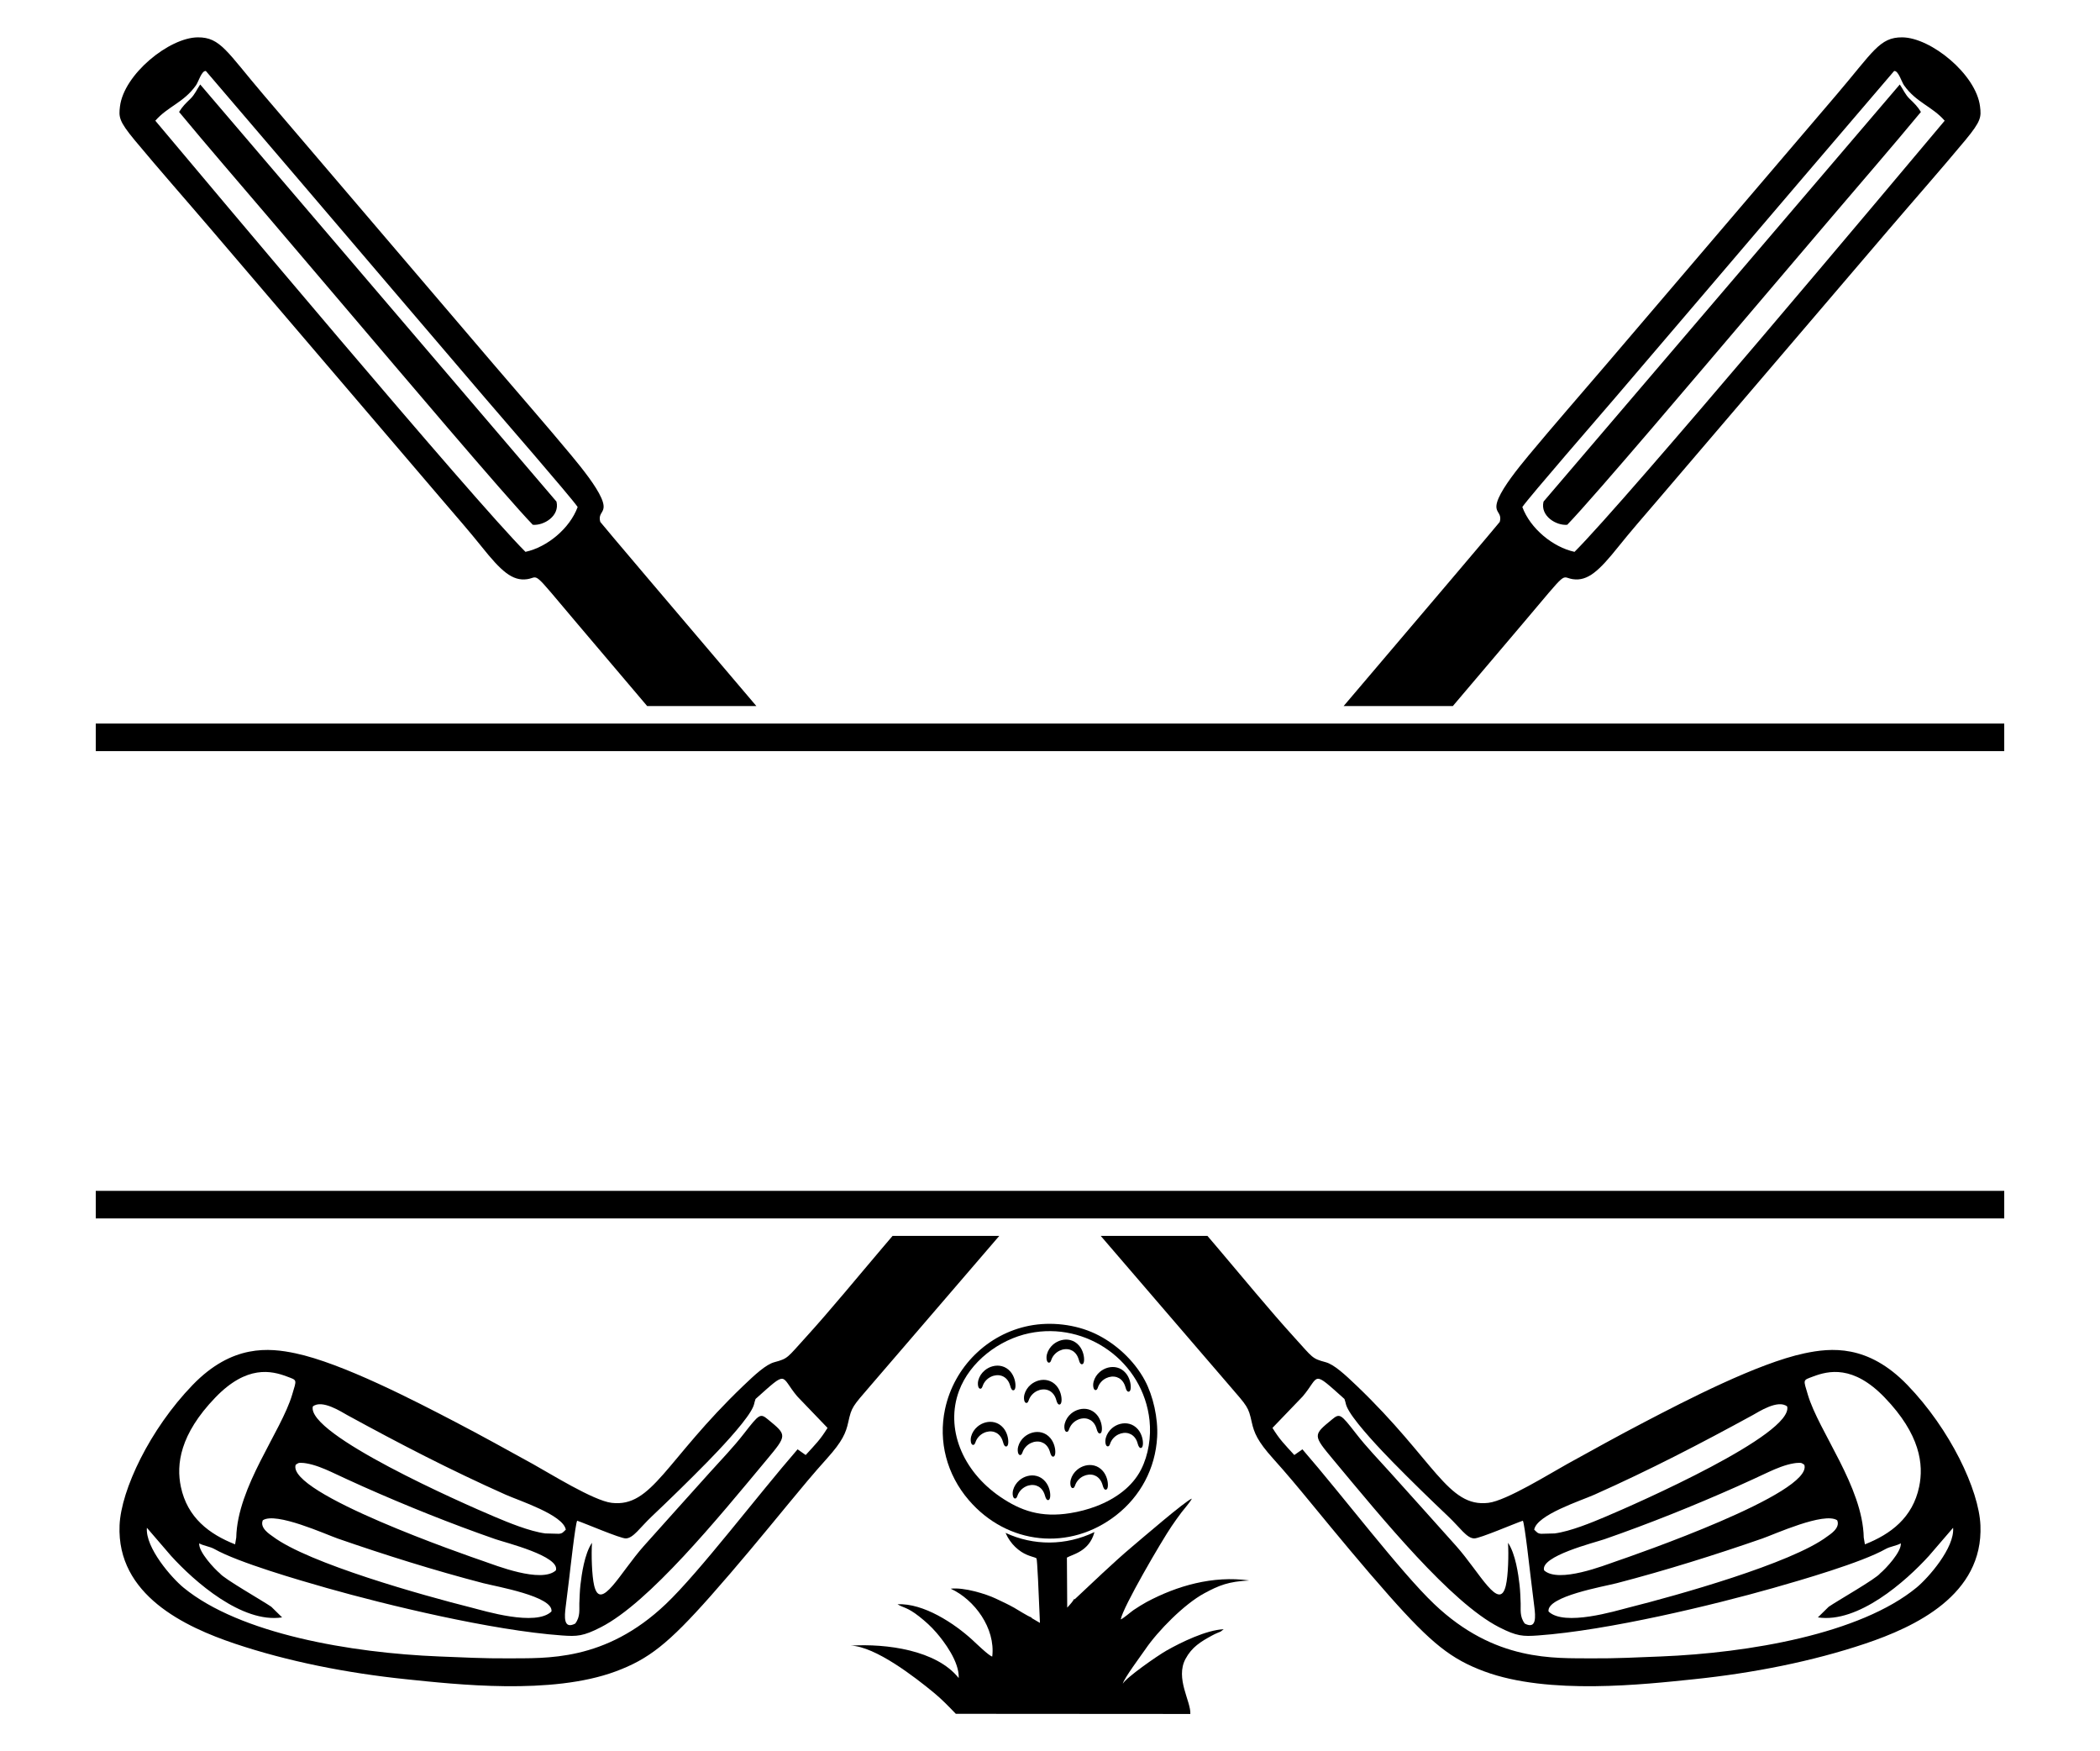 <?xml version="1.0" encoding="UTF-8"?> <!-- Creator: CorelDRAW Home & Student 2018 --> <svg xmlns="http://www.w3.org/2000/svg" xmlns:xlink="http://www.w3.org/1999/xlink" xml:space="preserve" width="800px" height="667px" version="1.1" style="shape-rendering:geometricPrecision; text-rendering:geometricPrecision; image-rendering:optimizeQuality; fill-rule:evenodd; clip-rule:evenodd" viewBox="0 0 800 666.67"> <defs> <style type="text/css"> <![CDATA[ .fil0 {fill:black} .fil1 {fill:black;fill-rule:nonzero} ]]> </style> </defs> <g id="Layer_x0020_1">  <g id="_58440576"> <path class="fil0" d="M89.56 588.01c-9.8,-3.87 -18.2,-10.13 -20.67,-21.96 -1.76,-8.41 -0.45,-19.88 13.18,-34 11.98,-12.41 21.35,-10.18 27.24,-7.96 4,1.5 3.75,1 2,6.89 -4.23,14.22 -20.9,35.03 -21.31,54.45l-0.44 2.58zm498.45 -397.14c-1.34,5.53 4.92,9.22 9.03,8.83 10.46,-10.81 54.08,-62.37 66.88,-77.4 11.3,-13.26 22.59,-26.53 33.85,-39.78 11.21,-13.17 23.04,-26.8 34.01,-40.05 -1.28,-2.09 -2.56,-3.32 -4.28,-4.97 -1.74,-1.67 -2.46,-3.6 -3.77,-5.49l-135.72 158.86zm-487.89 387.97c4.97,-3.3 24.03,5.39 28.52,6.95 17.8,6.18 36.75,12.14 55.47,17.01 4.78,1.25 26.82,5.01 25.97,10.78 -5.97,5.81 -25.68,-0.27 -30.48,-1.48 -18.37,-4.61 -62.09,-16.85 -75.67,-27.08 -0.97,-0.73 -5.11,-3.19 -3.81,-6.18zm12.52 -21.13c1.24,-0.87 1.19,-0.74 2.24,-0.73 0.64,0 1.11,0.07 1.68,0.16 3.3,0.52 6.86,2.01 9.63,3.29 4.06,1.9 8.15,3.8 12.26,5.63 16.04,7.13 33.41,14.12 50.34,20 3.81,1.31 24.67,6.47 22.97,11.87 -5.59,5.03 -23.13,-2 -27.41,-3.46 -6.48,-2.21 -75.27,-25.97 -71.71,-36.76zm6.53 -22.21c3.49,-2.83 11.04,2.15 13.09,3.27 20.06,10.96 39.11,20.84 60.38,30.33 5.19,2.31 21.95,7.68 22.9,13.32 -1.42,1.39 -1.39,1.39 -2.61,1.57l-5.2 -0.14c-6.06,-0.81 -14.17,-4.18 -19.31,-6.35 -12.34,-5.2 -71.69,-31.39 -69.25,-42zm168.66 -2.86c12.67,-11.32 9.26,-8.84 15.9,-0.97l11.52 11.99c-2.77,4.51 -4.52,6.15 -8.32,10.33l-3.09 -2.17c-15.26,17.57 -37.31,46.67 -50.15,58.89 -23.24,22.13 -45.84,20.59 -60.14,20.72 -9.02,0.07 -17.45,-0.37 -26.27,-0.72 -33.41,-1.35 -75.89,-8.54 -97.41,-26.25 -4.51,-3.72 -14.53,-15.16 -13.91,-22.76l9.21 10.7c8.86,9.75 26.98,25.76 42.3,23.43l-4.11 -4.04c-3.3,-2.28 -18.13,-10.72 -19.6,-12.72 -2.06,-1.7 -8.19,-8.24 -7.87,-11.45 1.38,0.88 4.05,1.19 5.77,2.16 9.12,5.16 32.39,11.89 42.87,14.87 22.78,6.46 62.85,16.15 89.55,18.06 5.73,0.41 8.1,0.32 14.87,-3.16 18.38,-9.43 44.32,-41.18 63.04,-63.66 7.96,-9.55 7.88,-9.44 0.51,-15.5 -2.89,-2.38 -3.3,-2 -9.04,5.38 -4.17,5.37 -8.58,9.87 -12.96,14.75 -8.4,9.38 -16.88,18.73 -25.26,28.15 -9,10.12 -16.46,25.23 -18.89,15.05 -0.9,-3.79 -1.12,-11.84 -0.83,-16.31 -2.89,4.26 -3.93,12.07 -4.39,15.97 -0.28,2.4 -0.32,4.75 -0.43,7.19 -0.09,2.07 0.48,4.94 -1.57,7.62 -4.63,2.41 -4.05,-2.97 -3.65,-6.26 0.44,-3.74 0.91,-7.32 1.37,-11.09 0.3,-2.5 2.31,-20.63 3.02,-21.83 2.95,0.97 16.41,6.77 18.52,6.74 2.85,-0.05 5.34,-4.05 9.89,-8.36 7,-6.63 14.01,-13.46 21.16,-20.74 4.31,-4.39 13.27,-13.83 16.53,-19.24 1.6,-2.66 1.21,-3.08 1.86,-4.77zm292.11 -339.71c2.55,-3.75 30.05,-35.4 35.38,-41.64 11.78,-13.78 23.59,-27.62 35.38,-41.43 23.63,-27.68 47.16,-55.32 70.86,-82.97 1.59,-0.31 2.87,4.14 3.75,5.39 4.64,6.6 10.76,8.06 15.52,13.53 -19.16,22.8 -121.32,144.57 -141.01,164.2 -8.23,-1.78 -16.87,-8.88 -19.88,-17.08zm-8.61 5.68c-1.24,1.61 -26.22,31.04 -59.47,70.13l41.6 0c8.9,-10.48 17.78,-20.94 26.67,-31.44 17.89,-21.12 14.17,-17.62 19,-16.89 5.73,0.86 10.03,-3.17 17.31,-12.26 4.83,-6.04 9.89,-11.8 14.9,-17.66l88.04 -103.05c9.5,-11.12 20.04,-23.07 29.27,-34.17 6.14,-7.39 6.13,-8.91 5.65,-12.88 -1.48,-12.22 -18.73,-26.26 -29.66,-26.33 -8.63,-0.06 -11.09,5.53 -25,21.83l-87.64 102.65c-9.7,11.36 -20.13,23.27 -29.61,34.68 -4.46,5.37 -9.48,11.72 -11.49,16.31 -2.55,5.84 1.57,4.94 0.43,9.08zm-231.31 271.93l-3.81 4.48c-9.12,10.71 -20.02,24.01 -29.18,34.06 -7.24,7.95 -6.73,8.13 -12.04,9.56 -3.21,0.86 -7.39,4.73 -11.85,9 -29.68,28.4 -34.68,46.42 -50.16,44.56 -6.86,-0.82 -23.55,-11.23 -29.99,-14.79 -9.77,-5.38 -19.47,-10.77 -29.39,-15.94 -15.64,-8.15 -43.19,-22.45 -61.04,-26.22 -10.04,-2.12 -24.12,-3.51 -39.17,12.05 -16.3,16.85 -27.27,39.96 -27.84,53.44 -1.13,26.6 25.03,38.74 43.91,45.09 20.06,6.74 42.63,11.21 65.22,13.55 19,1.96 55.37,6.11 79.87,-2.98 12.57,-4.67 20.07,-10.56 36.17,-28.72 10.09,-11.39 19.79,-23.16 29.54,-35.01 5.15,-6.25 9.47,-11.47 14.81,-17.4 5.88,-6.54 7.19,-9.75 8.07,-13.76 1.31,-5.91 1.57,-5.92 8.71,-14.21 4.87,-5.66 9.77,-11.35 14.62,-16.99l34.2 -39.77 -40.65 0z"></path> <path class="fil0" d="M710.44 588.01c9.8,-3.87 18.21,-10.13 20.67,-21.96 1.76,-8.41 0.45,-19.88 -13.18,-34 -11.98,-12.42 -21.35,-10.18 -27.24,-7.96 -3.99,1.5 -3.75,1 -2,6.89 4.23,14.23 20.9,35.03 21.31,54.45l0.44 2.58zm-498.45 -397.14c1.34,5.53 -4.91,9.22 -9.02,8.83 -10.47,-10.81 -54.09,-62.37 -66.89,-77.4 -11.3,-13.26 -22.59,-26.53 -33.85,-39.78 -11.21,-13.17 -23.04,-26.8 -34.01,-40.05 1.29,-2.1 2.56,-3.32 4.28,-4.97 1.74,-1.67 2.47,-3.6 3.77,-5.49l135.72 158.86zm487.89 387.97c-4.97,-3.3 -24.03,5.4 -28.52,6.95 -17.8,6.18 -36.75,12.14 -55.46,17.01 -4.79,1.25 -26.82,5.01 -25.98,10.78 5.98,5.81 25.68,-0.27 30.49,-1.48 18.36,-4.61 62.08,-16.85 75.66,-27.08 0.97,-0.73 5.11,-3.19 3.81,-6.18zm-12.52 -21.13c-1.24,-0.87 -1.18,-0.74 -2.24,-0.73 -0.64,0 -1.11,0.07 -1.68,0.16 -3.3,0.52 -6.86,2.01 -9.62,3.29 -4.07,1.9 -8.16,3.8 -12.27,5.63 -16.04,7.13 -33.41,14.12 -50.34,20 -3.8,1.31 -24.66,6.47 -22.97,11.87 5.59,5.03 23.13,-2 27.42,-3.46 6.47,-2.21 75.26,-25.97 71.7,-36.76zm-6.53 -22.21c-3.49,-2.83 -11.03,2.15 -13.09,3.27 -20.06,10.96 -39.1,20.84 -60.37,30.33 -5.19,2.31 -21.96,7.68 -22.91,13.32 1.42,1.39 1.39,1.39 2.61,1.57l5.2 -0.14c6.06,-0.81 14.18,-4.18 19.32,-6.35 12.33,-5.2 71.68,-31.39 69.24,-42zm-168.66 -2.86c-12.67,-11.32 -9.25,-8.84 -15.9,-0.97l-11.52 11.99c2.77,4.51 4.52,6.15 8.32,10.33l3.09 -2.17c15.26,17.57 37.32,46.67 50.16,58.89 23.23,22.13 45.83,20.59 60.13,20.72 9.02,0.07 17.45,-0.37 26.27,-0.72 33.41,-1.35 75.89,-8.54 97.41,-26.25 4.51,-3.72 14.53,-15.16 13.91,-22.76l-9.21 10.7c-8.86,9.75 -26.98,25.76 -42.3,23.43l4.11 -4.04c3.3,-2.28 18.14,-10.72 19.6,-12.72 2.07,-1.7 8.2,-8.24 7.88,-11.46 -1.39,0.89 -4.06,1.2 -5.78,2.17 -9.12,5.17 -32.38,11.89 -42.87,14.87 -22.77,6.46 -62.85,16.15 -89.55,18.06 -5.73,0.41 -8.09,0.32 -14.87,-3.16 -18.38,-9.43 -44.32,-41.18 -63.04,-63.66 -7.96,-9.55 -7.87,-9.44 -0.51,-15.5 2.89,-2.38 3.3,-2 9.04,5.38 4.17,5.37 8.58,9.87 12.96,14.75 8.4,9.38 16.89,18.73 25.26,28.15 9,10.12 16.47,25.23 18.89,15.05 0.9,-3.79 1.12,-11.84 0.83,-16.31 2.89,4.26 3.93,12.07 4.39,15.98 0.28,2.39 0.33,4.74 0.43,7.18 0.09,2.07 -0.48,4.94 1.57,7.62 4.63,2.41 4.05,-2.97 3.65,-6.26 -0.44,-3.74 -0.91,-7.32 -1.36,-11.09 -0.31,-2.5 -2.32,-20.63 -3.02,-21.83 -2.96,0.97 -16.41,6.77 -18.53,6.74 -2.85,-0.05 -5.34,-4.05 -9.89,-8.36 -6.99,-6.63 -14.01,-13.45 -21.16,-20.74 -4.31,-4.39 -13.27,-13.83 -16.53,-19.24 -1.6,-2.66 -1.21,-3.08 -1.86,-4.77zm-292.11 -339.71c-2.54,-3.75 -30.05,-35.4 -35.38,-41.64 -11.78,-13.78 -23.59,-27.62 -35.38,-41.43 -23.63,-27.68 -47.16,-55.32 -70.86,-82.97 -1.59,-0.31 -2.86,4.14 -3.75,5.39 -4.63,6.6 -10.76,8.06 -15.52,13.53 19.16,22.8 121.32,144.57 141.01,164.2 8.24,-1.78 16.87,-8.88 19.88,-17.08zm8.62 5.68c1.23,1.61 26.22,31.04 59.46,70.13l-41.6 0c-8.9,-10.48 -17.78,-20.94 -26.67,-31.44 -17.88,-21.12 -14.17,-17.62 -18.99,-16.89 -5.73,0.86 -10.04,-3.17 -17.31,-12.26 -4.84,-6.04 -9.89,-11.8 -14.9,-17.66l-88.05 -103.05c-9.5,-11.12 -20.04,-23.07 -29.27,-34.17 -6.14,-7.39 -6.12,-8.91 -5.65,-12.88 1.48,-12.22 18.73,-26.26 29.67,-26.33 8.62,-0.06 11.09,5.53 24.99,21.83l87.64 102.65c9.7,11.36 20.13,23.27 29.61,34.68 4.46,5.37 9.48,11.72 11.49,16.31 2.56,5.84 -1.57,4.94 -0.42,9.08zm231.3 271.93l3.82 4.48c9.11,10.71 20.01,24.01 29.17,34.06 7.25,7.95 6.73,8.13 12.05,9.56 3.2,0.86 7.38,4.73 11.85,9 29.67,28.4 34.67,46.42 50.15,44.56 6.86,-0.82 23.55,-11.23 29.99,-14.78 9.77,-5.39 19.47,-10.78 29.4,-15.95 15.63,-8.15 43.18,-22.45 61.03,-26.22 10.04,-2.12 24.12,-3.51 39.17,12.05 16.3,16.85 27.27,39.96 27.84,53.44 1.13,26.6 -25.02,38.74 -43.91,45.09 -20.06,6.74 -42.63,11.21 -65.22,13.55 -18.99,1.96 -55.37,6.11 -79.87,-2.98 -12.57,-4.67 -20.07,-10.56 -36.17,-28.72 -10.09,-11.39 -19.79,-23.16 -29.54,-35.01 -5.14,-6.25 -9.47,-11.47 -14.81,-17.4 -5.88,-6.54 -7.18,-9.75 -8.07,-13.76 -1.3,-5.91 -1.57,-5.92 -8.71,-14.21 -4.86,-5.66 -9.77,-11.35 -14.62,-16.99l-34.2 -39.77 40.65 0z"></path> <path class="fil0" d="M409.45 608.9l-0.39 0c-0.02,0.41 -1.14,1.74 -2.5,3.21l-0.12 -19.05c2.18,-1.28 8.41,-2.28 10.44,-9.52 0.02,-0.07 0.04,-0.14 0.05,-0.2 -10.93,5.25 -23.18,5.26 -33.86,0.3 0.04,0.09 0.09,0.2 0.15,0.32 0.49,1.07 0.91,1.79 1.56,2.73 1.16,1.64 2.59,3.03 4.25,4.13 2.75,1.82 5.33,2.01 5.83,2.55 0.28,0.39 0.83,12.7 1.31,24.56l-3.04 -1.78 -0.28 -0.34c-1.28,-0.41 -5.29,-2.97 -6.49,-3.65 -2.34,-1.32 -4.64,-2.37 -7.03,-3.5 -3.68,-1.75 -12.03,-4.36 -17.16,-3.76 9.06,4.16 17.1,15.04 15.83,25.83 -1.12,-0.11 -6.35,-5.2 -7.58,-6.33 -6.86,-6.29 -18.64,-14.06 -28.49,-13.57 1.92,1.28 3.63,1.03 8.16,4.59 2.39,1.88 4.53,3.79 6.61,6.19 2.89,3.34 8.81,11.09 8.52,17.32 -8.5,-10.66 -27.52,-13.17 -41.11,-12.35 9.43,0.32 24.5,12.07 31.47,17.79 3.17,2.59 5.67,5.22 8.54,8.18l89.34 0.06c0.29,-4.75 -5.82,-13.55 -1.84,-20.97 2.42,-4.52 5.84,-6.59 10.15,-8.93 0.63,-0.34 1.23,-0.64 2.1,-1.01 0.48,-0.2 0.7,-0.25 1.19,-0.5l1.11 -0.86c-6.61,0.27 -16.27,5 -21.74,8.1 -3.61,2.04 -15.46,10.34 -16.69,12.64 0.29,-1.82 7.23,-11.11 8.57,-13.08 4.8,-7.06 14.86,-17.25 22.47,-21.35 5.69,-3.08 9.23,-4.47 17.11,-4.89 -13.86,-1.93 -27.54,2.04 -39.1,8.22 -1.35,0.73 -3.6,2.12 -4.94,3.04 -1.16,0.8 -3.98,3.28 -4.9,3.58 0.75,-4.58 15.7,-30.13 19.39,-35.51 1.31,-1.92 2.44,-3.52 3.8,-5.31 0.87,-1.15 3.42,-4.06 3.9,-5.19 -2.37,0.78 -19.54,15.62 -23.01,18.53 -3.63,3.06 -7.19,6.32 -10.97,9.82 -1.09,1.01 -10.6,9.95 -10.61,9.96z"></path> <path class="fil0" d="M437.92 540.83c0.65,6.15 -0.39,13.12 -3.21,18.66 -3.34,6.58 -9.74,11.19 -17.05,13.99 -3.2,1.22 -6.57,2.1 -9.93,2.64 -11.16,1.8 -18.87,-0.87 -26.73,-6.24 -14.57,-9.97 -20.9,-26.2 -15.67,-40.29 4.13,-11.13 15.3,-19.6 26.78,-21.99 21.79,-4.55 43.42,10.79 45.81,33.23zm-12.69 36.07c9.16,-7.16 14.93,-17.71 15.59,-29.78 0.39,-7.14 -1.51,-15.62 -4.69,-21.56 -4.13,-7.7 -11.27,-14.18 -18.92,-17.79 -7.58,-3.58 -16.92,-4.61 -25.04,-3.03 -15.88,3.09 -28.72,15.62 -32.16,31.79 -2.62,12.31 0.68,24.88 9.03,34.61 14.72,17.15 38.55,19.55 56.19,5.76z"></path> <path class="fil0" d="M374.75 545.59c-1.43,0.69 -2.64,1.95 -3.16,3.59 -0.16,0.49 -0.37,0.76 -0.58,0.88 -0.25,0.13 -0.48,0.09 -0.68,-0.07 -0.13,-0.1 -0.24,-0.27 -0.33,-0.47 -0.22,-0.55 -0.31,-1.58 -0.06,-2.55l0 0c0.4,-1.52 1.27,-2.8 2.4,-3.76 0.9,-0.78 1.98,-1.34 3.11,-1.63 1.14,-0.3 2.34,-0.32 3.48,-0.02 1.2,0.31 2.33,0.99 3.27,2.08 1.55,1.82 1.99,4.25 1.9,5.65 -0.02,0.36 -0.08,0.67 -0.17,0.89 -0.13,0.34 -0.35,0.54 -0.63,0.56 -0.23,0.02 -0.46,-0.1 -0.65,-0.37 -0.27,-0.37 -0.39,-0.79 -0.53,-1.27 -0.12,-0.38 -0.24,-0.81 -0.46,-1.26 -0.69,-1.41 -1.72,-2.25 -2.88,-2.63 -0.64,-0.2 -1.33,-0.27 -2.01,-0.2 -0.69,0.07 -1.37,0.26 -2.02,0.58zm17.91 3.86c-1.42,0.7 -2.63,1.96 -3.16,3.59 -0.16,0.49 -0.37,0.77 -0.58,0.88 -0.24,0.13 -0.47,0.1 -0.68,-0.07 -0.13,-0.1 -0.24,-0.26 -0.32,-0.47 -0.23,-0.55 -0.32,-1.57 -0.06,-2.54 0.39,-1.52 1.26,-2.81 2.39,-3.77 0.91,-0.77 1.98,-1.33 3.12,-1.63 1.14,-0.29 2.33,-0.32 3.47,-0.02 1.2,0.32 2.34,0.99 3.27,2.09 1.55,1.82 1.99,4.25 1.9,5.65 -0.02,0.36 -0.08,0.66 -0.17,0.89 -0.13,0.34 -0.35,0.54 -0.63,0.56 -0.23,0.01 -0.45,-0.1 -0.65,-0.38 -0.26,-0.36 -0.39,-0.78 -0.53,-1.26 -0.11,-0.38 -0.24,-0.81 -0.46,-1.27 -0.68,-1.4 -1.72,-2.25 -2.87,-2.62 -0.65,-0.21 -1.34,-0.27 -2.02,-0.2 -0.69,0.06 -1.37,0.26 -2.02,0.57zm-1.92 16.55c-1.43,0.69 -2.64,1.95 -3.17,3.59 -0.16,0.49 -0.36,0.76 -0.58,0.88 -0.24,0.13 -0.47,0.09 -0.68,-0.07 -0.13,-0.1 -0.24,-0.27 -0.32,-0.47 -0.23,-0.55 -0.32,-1.58 -0.06,-2.55 0.4,-1.51 1.27,-2.8 2.39,-3.76 0.91,-0.78 1.99,-1.34 3.12,-1.63 1.14,-0.3 2.33,-0.32 3.47,-0.02 1.2,0.31 2.34,0.99 3.27,2.09 1.56,1.81 2,4.24 1.9,5.64 -0.02,0.36 -0.08,0.67 -0.17,0.89 -0.13,0.35 -0.34,0.54 -0.62,0.57 -0.24,0.01 -0.46,-0.11 -0.66,-0.38 -0.26,-0.37 -0.38,-0.78 -0.53,-1.27 -0.11,-0.38 -0.24,-0.81 -0.46,-1.26 -0.68,-1.41 -1.72,-2.25 -2.87,-2.62 -0.65,-0.21 -1.33,-0.27 -2.01,-0.21 -0.69,0.07 -1.38,0.26 -2.02,0.58zm21.96 -3.96c-1.43,0.69 -2.63,1.95 -3.16,3.59 -0.16,0.48 -0.36,0.76 -0.58,0.88 -0.24,0.13 -0.47,0.09 -0.68,-0.07 -0.13,-0.11 -0.24,-0.27 -0.33,-0.47 -0.22,-0.55 -0.31,-1.58 -0.05,-2.55 0.39,-1.51 1.26,-2.8 2.39,-3.76 0.91,-0.78 1.98,-1.34 3.12,-1.63 1.13,-0.3 2.33,-0.32 3.47,-0.02 1.2,0.31 2.33,0.99 3.27,2.09 1.55,1.81 1.99,4.24 1.9,5.64 -0.02,0.36 -0.08,0.67 -0.17,0.89 -0.13,0.34 -0.35,0.54 -0.63,0.56 -0.23,0.02 -0.46,-0.1 -0.65,-0.37 -0.26,-0.37 -0.39,-0.78 -0.53,-1.27 -0.11,-0.38 -0.24,-0.81 -0.46,-1.26 -0.69,-1.41 -1.72,-2.25 -2.87,-2.63 -0.65,-0.2 -1.34,-0.27 -2.02,-0.2 -0.69,0.07 -1.37,0.27 -2.02,0.58zm13.35 -15.89c-1.43,0.69 -2.64,1.95 -3.17,3.59 -0.15,0.49 -0.36,0.77 -0.58,0.88 -0.24,0.13 -0.47,0.09 -0.68,-0.07 -0.13,-0.1 -0.24,-0.27 -0.32,-0.47 -0.23,-0.55 -0.31,-1.57 -0.06,-2.55 0.4,-1.51 1.27,-2.8 2.39,-3.76 0.91,-0.78 1.99,-1.34 3.12,-1.63 1.14,-0.29 2.34,-0.32 3.48,-0.02 1.19,0.31 2.33,0.99 3.27,2.08 1.55,1.83 1.99,4.25 1.9,5.65 -0.03,0.36 -0.09,0.67 -0.18,0.89 -0.13,0.35 -0.34,0.55 -0.62,0.56 -0.24,0.02 -0.46,-0.1 -0.66,-0.37 -0.26,-0.37 -0.38,-0.78 -0.53,-1.27 -0.11,-0.38 -0.23,-0.81 -0.45,-1.26 -0.69,-1.41 -1.73,-2.25 -2.88,-2.62 -0.64,-0.21 -1.33,-0.28 -2.01,-0.21 -0.69,0.07 -1.38,0.27 -2.02,0.58zm-15.62 -5.52c-1.43,0.69 -2.64,1.95 -3.17,3.59 -0.16,0.48 -0.36,0.76 -0.58,0.88 -0.24,0.12 -0.47,0.09 -0.68,-0.08 -0.13,-0.1 -0.24,-0.26 -0.32,-0.47 -0.23,-0.55 -0.32,-1.57 -0.06,-2.54 0.4,-1.52 1.27,-2.81 2.39,-3.77 0.91,-0.77 1.99,-1.33 3.12,-1.62 1.14,-0.3 2.33,-0.32 3.47,-0.03 1.2,0.32 2.34,1 3.27,2.09 1.55,1.82 2,4.25 1.9,5.65 -0.02,0.36 -0.08,0.66 -0.17,0.89 -0.13,0.34 -0.34,0.54 -0.62,0.56 -0.24,0.02 -0.46,-0.1 -0.66,-0.37 -0.26,-0.37 -0.38,-0.79 -0.53,-1.27 -0.11,-0.38 -0.24,-0.81 -0.46,-1.26 -0.68,-1.41 -1.72,-2.25 -2.87,-2.63 -0.65,-0.21 -1.33,-0.27 -2.02,-0.2 -0.68,0.06 -1.37,0.26 -2.01,0.58zm-32.94 -16.44c-1.43,0.69 -2.64,1.95 -3.17,3.59 -0.15,0.48 -0.36,0.76 -0.57,0.88 -0.25,0.12 -0.48,0.09 -0.68,-0.07 -0.14,-0.11 -0.24,-0.27 -0.33,-0.47 -0.23,-0.56 -0.31,-1.58 -0.06,-2.55l0 -0.01c0.4,-1.51 1.27,-2.8 2.4,-3.75 0.9,-0.78 1.98,-1.34 3.11,-1.63 1.14,-0.3 2.34,-0.32 3.48,-0.02 1.2,0.31 2.33,0.99 3.27,2.08 1.55,1.82 1.99,4.25 1.9,5.65 -0.03,0.36 -0.09,0.67 -0.17,0.89 -0.14,0.34 -0.35,0.54 -0.63,0.56 -0.23,0.02 -0.46,-0.1 -0.66,-0.37 -0.26,-0.37 -0.38,-0.79 -0.52,-1.27 -0.12,-0.38 -0.24,-0.81 -0.46,-1.26 -0.69,-1.41 -1.72,-2.26 -2.88,-2.63 -0.64,-0.21 -1.33,-0.27 -2.01,-0.2 -0.69,0.07 -1.38,0.26 -2.02,0.58zm17.56 5.41c-1.43,0.7 -2.64,1.96 -3.17,3.59 -0.16,0.49 -0.36,0.77 -0.58,0.89 -0.24,0.12 -0.47,0.09 -0.68,-0.07 -0.13,-0.11 -0.24,-0.27 -0.32,-0.47 -0.23,-0.56 -0.32,-1.58 -0.06,-2.55l0 -0.01c0.4,-1.51 1.27,-2.8 2.39,-3.76 0.91,-0.77 1.99,-1.33 3.12,-1.63 1.14,-0.29 2.34,-0.32 3.47,-0.02 1.21,0.32 2.34,0.99 3.28,2.09 1.55,1.82 1.99,4.25 1.9,5.65 -0.03,0.36 -0.09,0.67 -0.18,0.89 -0.13,0.34 -0.34,0.54 -0.62,0.56 -0.24,0.02 -0.46,-0.1 -0.66,-0.37 -0.26,-0.37 -0.38,-0.79 -0.53,-1.27 -0.11,-0.38 -0.23,-0.81 -0.45,-1.26 -0.69,-1.41 -1.72,-2.26 -2.88,-2.63 -0.64,-0.21 -1.33,-0.27 -2.01,-0.2 -0.69,0.06 -1.38,0.26 -2.02,0.57zm8.58 -15.34c-1.43,0.7 -2.64,1.96 -3.17,3.59 -0.15,0.49 -0.36,0.77 -0.57,0.88 -0.25,0.13 -0.48,0.1 -0.69,-0.07 -0.12,-0.1 -0.24,-0.26 -0.32,-0.47 -0.23,-0.55 -0.31,-1.57 -0.06,-2.54 0.4,-1.52 1.27,-2.81 2.39,-3.77 0.91,-0.77 1.99,-1.33 3.12,-1.62 1.14,-0.3 2.33,-0.33 3.47,-0.03 1.21,0.32 2.34,0.99 3.28,2.09 1.55,1.82 1.99,4.24 1.9,5.65 -0.03,0.36 -0.09,0.67 -0.17,0.89 -0.14,0.34 -0.35,0.54 -0.63,0.56 -0.23,0.01 -0.46,-0.1 -0.65,-0.37 -0.27,-0.37 -0.39,-0.79 -0.53,-1.27 -0.12,-0.38 -0.25,-0.81 -0.47,-1.26 -0.68,-1.42 -1.72,-2.26 -2.87,-2.63 -0.65,-0.21 -1.33,-0.27 -2.01,-0.2 -0.69,0.06 -1.38,0.26 -2.02,0.57zm17.77 10.45c-1.43,0.69 -2.64,1.96 -3.17,3.59 -0.15,0.49 -0.36,0.77 -0.57,0.88 -0.24,0.13 -0.48,0.1 -0.68,-0.07 -0.13,-0.1 -0.24,-0.26 -0.32,-0.47 -0.23,-0.55 -0.32,-1.57 -0.06,-2.55l0 0c0.39,-1.51 1.26,-2.8 2.39,-3.76 0.91,-0.77 1.98,-1.34 3.11,-1.63 1.14,-0.29 2.34,-0.32 3.48,-0.02 1.2,0.31 2.33,0.99 3.27,2.09 1.55,1.82 1.99,4.24 1.9,5.64 -0.03,0.37 -0.08,0.68 -0.17,0.9 -0.13,0.34 -0.35,0.54 -0.63,0.56 -0.23,0.01 -0.46,-0.1 -0.65,-0.38 -0.27,-0.36 -0.39,-0.78 -0.53,-1.26 -0.12,-0.39 -0.24,-0.81 -0.46,-1.26 -0.69,-1.42 -1.72,-2.26 -2.87,-2.63 -0.65,-0.21 -1.34,-0.27 -2.02,-0.21 -0.69,0.07 -1.37,0.27 -2.02,0.58z"></path> <polygon class="fil1" points="36.48,285.9 763.52,285.9 763.52,275.41 36.48,275.41 "></polygon> <polygon class="fil1" points="36.48,463.88 763.52,463.88 763.52,453.38 36.48,453.38 "></polygon> </g> </g> </svg> 